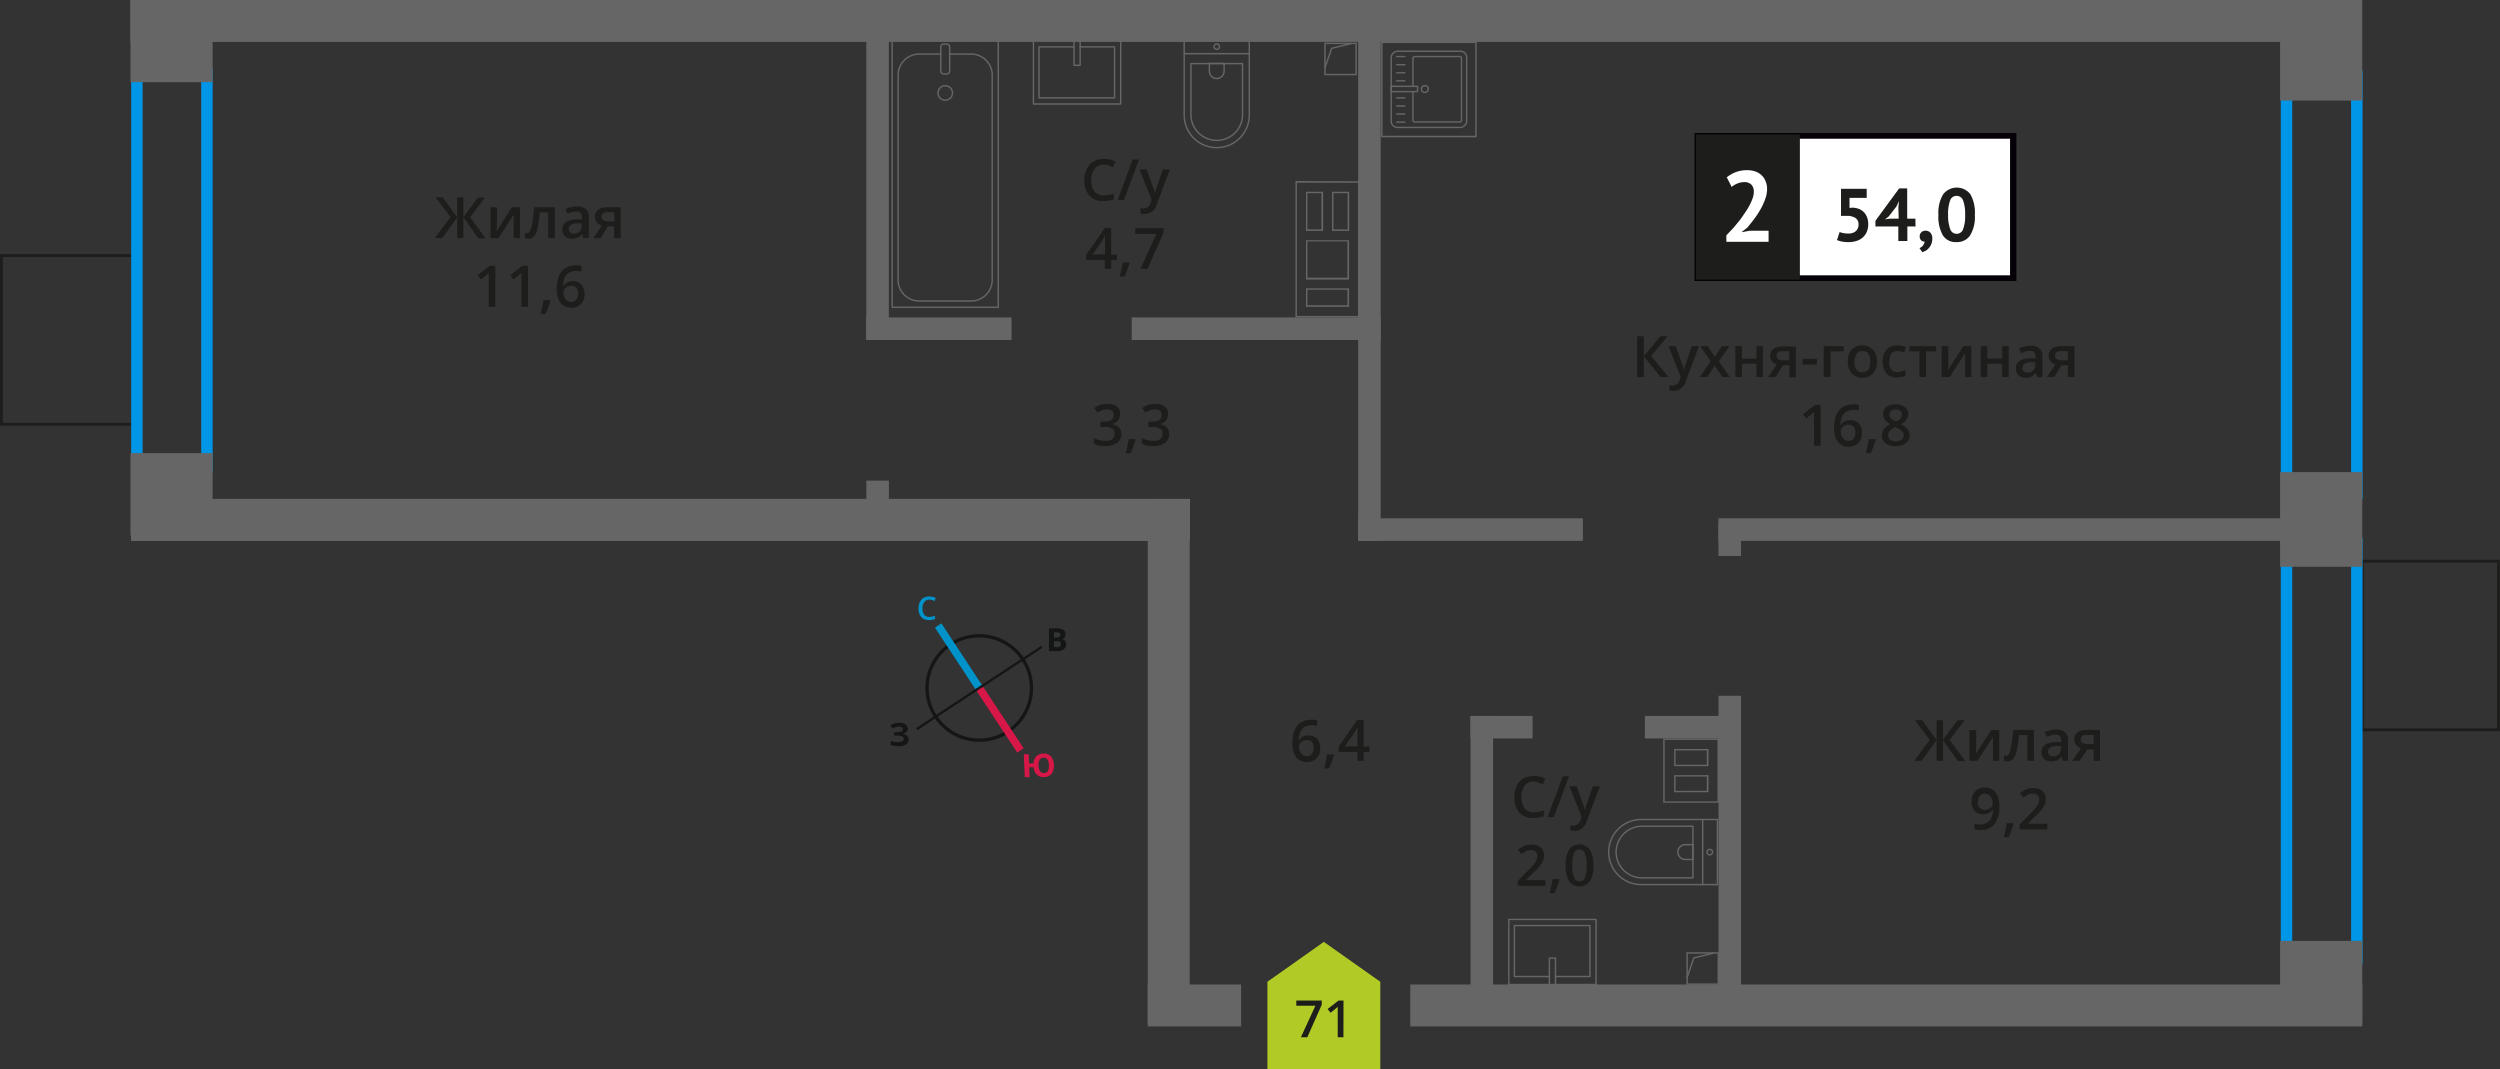 <svg id="Layer_1" data-name="Layer 1" xmlns="http://www.w3.org/2000/svg" width="437.03" height="186.87" viewBox="0 0 437.03 186.87">
  <rect x="0" y="0" width="437.03" height="186.87" fill="#333333" stroke="none"/>
  <defs>
    <style>
      .cls-1, .cls-11, .cls-12, .cls-13, .cls-4, .cls-5 {
        fill: none;
      }

      .cls-1, .cls-9 {
        stroke: #1d1d1b;
        stroke-width: 0.5px;
      }

      .cls-1, .cls-11, .cls-12, .cls-13, .cls-4 {
        stroke-miterlimit: 10;
      }

      .cls-2 {
        fill: #0096e7;
      }

      .cls-3 {
        fill: #666;
      }

      .cls-4, .cls-5 {
        stroke: #666;
        stroke-width: 0.25px;
      }

      .cls-5 {
        stroke-linecap: round;
        stroke-linejoin: round;
      }

      .cls-6, .cls-9 {
        fill: #1d1d1b;
      }

      .cls-7 {
        fill: #fff;
      }

      .cls-8 {
        fill: #050007;
      }

      .cls-9 {
        stroke-miterlimit: 22.93;
      }

      .cls-10 {
        fill: #b2ca25;
        fill-rule: evenodd;
      }

      .cls-11 {
        stroke: #141515;
        stroke-width: 0.58px;
      }

      .cls-12 {
        stroke: #0093ca;
        stroke-width: 1.35px;
      }

      .cls-13 {
        stroke: #d61747;
        stroke-width: 1.35px;
      }

      .cls-14 {
        fill: #141515;
      }

      .cls-15 {
        fill: #0093ca;
      }

      .cls-16 {
        fill: #d61747;
      }
    </style>
  </defs>
  <g>
    <rect class="cls-1" x="-2.58" y="47.52" width="29.48" height="23.82" transform="translate(-47.27 71.59) rotate(-90)"/>
    <rect class="cls-1" x="410.12" y="100.92" width="29.48" height="23.82" transform="translate(312.03 537.7) rotate(-90)"/>
    <path class="cls-2" d="M35.17,14V80.54H24.93V14H35.17m2-2H22.93V82.54H37.17V12Z"/>
    <path class="cls-2" d="M411,14.33V85.22H400.71V14.33H411m2-2H398.71V87.22H413V12.33Z"/>
    <path class="cls-2" d="M411,96.08V166.6H400.71V96.08H411m2-2H398.71V168.6H413V94.08Z"/>
    <path class="cls-3" d="M300.24,129.35v1.58h0v3h0v1.58h0v3h0v1.58H291V138.5h0v-3h0v-1.57h0v-3h0v-1.58h9.27m-7.61,4.58h6v-3h-6v3m0,4.57h6v-3h-6v3m7.86-9.4h-9.77v2.08h0v2.5h0v2.07h0v2.5h0v2.08h9.77v-2.08h0v-2.49h0v-2.08h0v-2.5h0V129.1Zm-7.61,4.58v-2.5h5.46v2.5Zm0,4.57v-2.5h5.46v2.49Z"/>
    <path class="cls-3" d="M226.71,31.94h10.71v1.58h0v6.85h0V42h0v6.88h0V50.4h0v3.25h0v1.58H226.71V53.65h0V50.4h0V48.83h0V42h0V40.37h0V33.52h0V31.94m6.14,8.43h3V33.52h-3v6.85m-4.55,0h3V33.52h-3v6.85m7.53,8.46V42H228.3v6.88h7.53m0,4.82V50.4H228.3v3.25h7.53m-9.37-22v2.08h0v6.35h0V42.2h0v6.38h0v2.07h0V53.4h0v2.08h11.21V53.4h0V50.65h0V48.58h0V42.2h0V40.12h0V33.77h0V31.69Zm6.64,8.43V33.77h2.48v6.35Zm-4.55,0V33.77H231v6.35Zm7,8.46h-7V42.2h7v6.38Zm0,4.82h-7V50.65h7V53.4Z"/>
    <g>
      <rect class="cls-4" x="231.62" y="7.58" width="5.45" height="5.45"/>
      <polyline class="cls-4" points="231.62 11.86 232.79 8.44 236.35 7.58"/>
    </g>
    <g>
      <rect class="cls-4" x="294.93" y="166.59" width="5.45" height="5.45"/>
      <polyline class="cls-4" points="294.93 170.87 296.1 167.45 299.66 166.59"/>
    </g>
    <rect class="cls-3" x="22.81" width="390.03" height="7.33"/>
    <rect class="cls-3" x="22.93" y="87.22" width="185.04" height="7.33" transform="translate(230.9 181.77) rotate(-180)"/>
    <rect class="cls-3" x="158.49" y="129.37" width="91.63" height="7.33" transform="translate(337.34 -71.27) rotate(90)"/>
    <rect class="cls-3" x="246.54" y="172.09" width="166.42" height="7.33" transform="translate(659.49 351.52) rotate(-180)"/>
    <rect class="cls-3" x="200.63" y="172.09" width="16.32" height="7.33" transform="translate(417.59 351.52) rotate(-180)"/>
    <rect class="cls-3" x="126.28" y="30.33" width="54.26" height="3.94" transform="translate(121.11 185.71) rotate(-90)"/>
    <rect class="cls-3" x="194.7" y="47.89" width="89.38" height="3.94" transform="translate(189.53 289.26) rotate(-90)"/>
    <rect class="cls-3" x="275.92" y="146.12" width="52.93" height="3.94" transform="translate(154.3 450.48) rotate(-90)"/>
    <rect class="cls-3" x="233.73" y="148.49" width="50.6" height="3.94" transform="translate(108.58 409.49) rotate(-90)"/>
    <rect class="cls-3" x="299.46" y="92.29" width="5.85" height="3.94" transform="translate(208.12 396.65) rotate(-90)"/>
    <rect class="cls-3" x="150.26" y="85.2" width="6.29" height="3.94" transform="translate(66.25 240.57) rotate(-90)"/>
    <rect class="cls-3" x="151.44" y="55.5" width="25.38" height="3.94" transform="translate(328.27 114.93) rotate(-180)"/>
    <rect class="cls-3" x="237.43" y="90.62" width="39.28" height="3.94" transform="translate(514.14 185.17) rotate(-180)"/>
    <rect class="cls-3" x="287.54" y="125.16" width="16.81" height="3.94" transform="translate(591.89 254.25) rotate(-180)"/>
    <rect class="cls-3" x="257.07" y="125.16" width="10.85" height="3.94" transform="translate(524.98 254.25) rotate(-180)"/>
    <rect class="cls-3" x="300.42" y="90.62" width="101.71" height="3.94" transform="translate(702.54 185.17) rotate(-180)"/>
    <rect class="cls-3" x="197.83" y="55.5" width="43.53" height="3.94" transform="translate(439.2 114.93) rotate(-180)"/>
    <rect class="cls-3" x="22.81" width="14.36" height="14.36" transform="translate(22.81 37.17) rotate(-90)"/>
    <rect class="cls-3" x="22.81" y="79.21" width="14.36" height="14.36" transform="translate(-56.4 116.38) rotate(-90)"/>
    <rect class="cls-3" x="396.98" y="1.61" width="17.58" height="14.36" transform="translate(396.98 414.56) rotate(-90)"/>
    <rect class="cls-3" x="397.5" y="83.63" width="16.55" height="14.36" transform="translate(314.96 496.58) rotate(-90)"/>
    <rect class="cls-3" x="398.59" y="164.48" width="14.36" height="14.36" transform="translate(234.11 577.43) rotate(-90)"/>
    <rect class="cls-3" x="22.93" y="87.22" width="185.04" height="7.33" transform="translate(230.9 181.77) rotate(-180)"/>
    <g>
      <path class="cls-5" d="M281.22,143.27h13.32a5.69,5.69,0,0,1,5.69,5.69v0a5.69,5.69,0,0,1-5.69,5.69H281.22a0,0,0,0,1,0,0V143.27A0,0,0,0,1,281.22,143.27Z" transform="translate(581.45 297.91) rotate(180)"/>
      <path class="cls-5" d="M282.51,144.45h8.91a4.51,4.51,0,0,1,4.51,4.51v0a4.51,4.51,0,0,1-4.51,4.51h-8.91a0,0,0,0,1,0,0v-9A0,0,0,0,1,282.51,144.45Z" transform="translate(578.45 297.91) rotate(180)"/>
      <path class="cls-5" d="M293.3,147.67h1.34a1.29,1.29,0,0,1,1.29,1.29v0a1.29,1.29,0,0,1-1.29,1.29H293.3a0,0,0,0,1,0,0v-2.58A0,0,0,0,1,293.3,147.67Z" transform="translate(589.24 297.91) rotate(180)"/>
      <circle class="cls-5" cx="298.89" cy="148.96" r="0.48"/>
      <line class="cls-5" x1="297.65" y1="154.65" x2="297.65" y2="143.27"/>
    </g>
    <g>
      <rect class="cls-5" x="265.69" y="158.79" width="11.38" height="15.25" transform="translate(104.97 437.8) rotate(-90)"/>
      <polyline class="cls-5" points="271.92 172.11 271.92 167.49 270.85 167.49 270.85 172.11"/>
      <polyline class="cls-5" points="271.92 170.71 277.94 170.71 277.94 161.8 264.73 161.8 264.73 170.71 270.85 170.71"/>
    </g>
    <g>
      <g>
        <rect class="cls-5" x="155.96" y="6.8" width="18.55" height="46.92"/>
        <rect class="cls-5" x="164.46" y="7.69" width="1.55" height="5.24" rx="0.49"/>
        <path class="cls-5" d="M164.46,9.45h-3.82A3.69,3.69,0,0,0,157,13.14V48.93a3.69,3.69,0,0,0,3.68,3.69h9.08a3.69,3.69,0,0,0,3.69-3.69V13.14a3.69,3.69,0,0,0-3.69-3.69H166"/>
        <circle class="cls-5" cx="165.24" cy="16.25" r="1.27"/>
      </g>
      <g>
        <path class="cls-5" d="M203.19,10.62h13.32a5.69,5.69,0,0,1,5.69,5.69v0A5.69,5.69,0,0,1,216.51,22H203.19a0,0,0,0,1,0,0V10.62A0,0,0,0,1,203.19,10.62Z" transform="translate(229.01 -196.39) rotate(90)"/>
        <path class="cls-5" d="M206,13.3h8.91a4.51,4.51,0,0,1,4.51,4.51v0a4.51,4.51,0,0,1-4.51,4.51H206a0,0,0,0,1,0,0v-9A0,0,0,0,1,206,13.3Z" transform="matrix(0, 1, -1, 0, 230.51, -194.88)"/>
        <path class="cls-5" d="M211.38,11.13h1.34A1.29,1.29,0,0,1,214,12.42v0a1.29,1.29,0,0,1-1.29,1.29h-1.34a0,0,0,0,1,0,0V11.13A0,0,0,0,1,211.38,11.13Z" transform="translate(225.12 -200.28) rotate(90)"/>
        <circle class="cls-5" cx="212.7" cy="8.15" r="0.48"/>
        <line class="cls-5" x1="207" y1="9.38" x2="218.39" y2="9.38"/>
      </g>
      <g>
        <rect class="cls-5" x="182.59" y="4.87" width="11.38" height="15.25" transform="translate(200.78 -175.79) rotate(90)"/>
        <polyline class="cls-5" points="188.82 6.8 188.82 11.42 187.75 11.42 187.75 6.8"/>
        <polyline class="cls-5" points="188.82 8.2 194.84 8.2 194.84 17.11 181.63 17.11 181.63 8.2 187.75 8.2"/>
      </g>
    </g>
    <g>
      <g>
        <rect class="cls-5" x="243.13" y="9.03" width="13.32" height="13.19" rx="1.09" transform="translate(234.17 265.41) rotate(-90)"/>
        <path class="cls-5" d="M247,15.1V10.21a.32.32,0,0,1,.32-.32h7.85a.32.32,0,0,1,.32.32V21a.32.32,0,0,1-.32.32h-7.85A.32.32,0,0,1,247,21V16"/>
        <circle class="cls-5" cx="249.08" cy="15.56" r="0.6"/>
        <rect class="cls-5" x="245.04" y="13.25" width="0.93" height="4.61" transform="translate(229.94 261.06) rotate(-90)"/>
        <line class="cls-5" x1="244.17" y1="21.35" x2="245.58" y2="21.35"/>
        <line class="cls-5" x1="244.17" y1="19.94" x2="245.58" y2="19.94"/>
        <line class="cls-5" x1="244.17" y1="18.53" x2="245.58" y2="18.53"/>
        <line class="cls-5" x1="244.17" y1="17.11" x2="245.58" y2="17.11"/>
        <line class="cls-5" x1="244.17" y1="14.13" x2="245.58" y2="14.13"/>
        <line class="cls-5" x1="244.17" y1="12.72" x2="245.58" y2="12.72"/>
        <line class="cls-5" x1="244.17" y1="11.31" x2="245.58" y2="11.31"/>
        <line class="cls-5" x1="244.17" y1="9.89" x2="245.58" y2="9.89"/>
      </g>
      <path class="cls-3" d="M257.89,7.52V23.73h-16.2V7.52h16.2m.25-.25h-16.7V24h16.7V7.27Z"/>
    </g>
    <g>
      <g>
        <path class="cls-6" d="M291.67,65.92H290.3l-2.94-3.62v3.62h-1.17V58.78h1.17v3.46l2.89-3.46h1.28l-2.88,3.45Z"/>
        <path class="cls-6" d="M291.67,60.52h1.25l1.1,3.06a5.39,5.39,0,0,1,.33,1.23h0a5,5,0,0,1,.16-.65c.08-.25.49-1.47,1.24-3.64H297l-2.31,6.12a2.19,2.19,0,0,1-2.1,1.68,3.05,3.05,0,0,1-.74-.08v-.91a2.61,2.61,0,0,0,.59.06,1.2,1.2,0,0,0,1.17-1l.2-.51Z"/>
        <path class="cls-6" d="M299.05,63.16l-1.81-2.64h1.31l1.23,1.89L301,60.52h1.3l-1.82,2.64,1.91,2.76h-1.29l-1.34-2-1.33,2h-1.29Z"/>
        <path class="cls-6" d="M304.51,60.52v2.17h2.54V60.52h1.15v5.4h-1.15V63.59h-2.54v2.33h-1.15v-5.4Z"/>
        <path class="cls-6" d="M310.39,65.92h-1.28l1.5-2.21a1.61,1.61,0,0,1-.86-.56,1.63,1.63,0,0,1-.31-1A1.44,1.44,0,0,1,310,61a2.38,2.38,0,0,1,1.49-.43h2.46v5.4h-1.15V63.84H311.7Zm.17-3.76a.68.68,0,0,0,.31.62,1.53,1.53,0,0,0,.85.21h1.07v-1.6h-1.25a1.16,1.16,0,0,0-.72.2A.65.65,0,0,0,310.56,62.16Z"/>
        <path class="cls-6" d="M315.11,63.73v-1h2.51v1Z"/>
        <path class="cls-6" d="M322.29,60.52v.9H320v4.5H318.8v-5.4Z"/>
        <path class="cls-6" d="M328.12,63.21a2.94,2.94,0,0,1-.68,2.07,2.44,2.44,0,0,1-1.89.74,2.53,2.53,0,0,1-1.33-.34,2.31,2.31,0,0,1-.9-1,3.36,3.36,0,0,1-.31-1.49,2.93,2.93,0,0,1,.67-2.05,2.46,2.46,0,0,1,1.9-.74,2.38,2.38,0,0,1,1.86.76A2.93,2.93,0,0,1,328.12,63.21Zm-3.93,0c0,1.25.46,1.87,1.38,1.87s1.37-.62,1.37-1.87-.46-1.85-1.38-1.85a1.15,1.15,0,0,0-1,.48A2.41,2.41,0,0,0,324.19,63.21Z"/>
        <path class="cls-6" d="M331.62,66a2.38,2.38,0,0,1-1.87-.72,3.64,3.64,0,0,1,0-4.14,2.49,2.49,0,0,1,1.93-.74,3.66,3.66,0,0,1,1.54.32l-.35.92a3.38,3.38,0,0,0-1.2-.28c-.93,0-1.4.62-1.4,1.86a2.27,2.27,0,0,0,.35,1.37,1.21,1.21,0,0,0,1,.45,2.86,2.86,0,0,0,1.45-.38v1a2.16,2.16,0,0,1-.65.26A4.16,4.16,0,0,1,331.62,66Z"/>
        <path class="cls-6" d="M338.45,60.52v.9h-1.76v4.5h-1.15v-4.5h-1.76v-.9Z"/>
        <path class="cls-6" d="M340.59,60.52v2.77c0,.32,0,.8-.08,1.42l2.71-4.19h1.4v5.4h-1.1V63.2c0-.15,0-.39,0-.73s0-.58,0-.73l-2.7,4.18h-1.4v-5.4Z"/>
        <path class="cls-6" d="M347.4,60.52v2.17H350V60.52h1.15v5.4H350V63.59H347.4v2.33h-1.14v-5.4Z"/>
        <path class="cls-6" d="M356.12,65.92l-.23-.75h0a2.24,2.24,0,0,1-.79.67,2.44,2.44,0,0,1-1,.18,1.71,1.71,0,0,1-1.25-.43,1.6,1.6,0,0,1-.44-1.22,1.43,1.43,0,0,1,.62-1.26,3.63,3.63,0,0,1,1.89-.46l.93,0v-.29a1.09,1.09,0,0,0-.24-.77,1,1,0,0,0-.75-.26,2.63,2.63,0,0,0-.8.12c-.25.09-.5.18-.73.29l-.37-.82a4,4,0,0,1,1-.35,4.45,4.45,0,0,1,1-.12,2.33,2.33,0,0,1,1.55.45,1.76,1.76,0,0,1,.53,1.41v3.64Zm-1.71-.78a1.43,1.43,0,0,0,1-.35,1.27,1.27,0,0,0,.38-1v-.47l-.7,0a2.34,2.34,0,0,0-1.17.27.82.82,0,0,0-.37.74.73.73,0,0,0,.21.56A1,1,0,0,0,354.41,65.14Z"/>
        <path class="cls-6" d="M359.09,65.92H357.8l1.51-2.21a1.53,1.53,0,0,1-1.17-1.56,1.46,1.46,0,0,1,.54-1.2,2.43,2.43,0,0,1,1.5-.43h2.46v5.4h-1.15V63.84H360.4Zm.16-3.76a.68.68,0,0,0,.32.62,1.51,1.51,0,0,0,.85.21h1.07v-1.6h-1.25a1.18,1.18,0,0,0-.73.2A.68.68,0,0,0,359.25,62.16Z"/>
        <path class="cls-6" d="M318.27,77.92h-1.15V73.31c0-.55,0-1,0-1.31a3.71,3.71,0,0,1-.28.26c-.11.1-.47.4-1.09.9l-.58-.73,2.1-1.65h1Z"/>
        <path class="cls-6" d="M320.62,74.88q0-4.18,3.42-4.19a4.66,4.66,0,0,1,.91.08v1a3.21,3.21,0,0,0-.86-.11,2.27,2.27,0,0,0-1.73.62,3,3,0,0,0-.62,2h.06a1.51,1.51,0,0,1,.64-.61,2,2,0,0,1,1-.22,1.94,1.94,0,0,1,1.51.6,2.29,2.29,0,0,1,.54,1.61,2.47,2.47,0,0,1-.63,1.78,2.25,2.25,0,0,1-1.71.65,2.35,2.35,0,0,1-1.33-.37,2.28,2.28,0,0,1-.87-1.07A4.34,4.34,0,0,1,320.62,74.88Zm2.49,2.19a1.09,1.09,0,0,0,.91-.38,1.61,1.61,0,0,0,.32-1.09,1.37,1.37,0,0,0-.3-1,1.1,1.1,0,0,0-.9-.36,1.58,1.58,0,0,0-.68.16,1.23,1.23,0,0,0-.49.44,1,1,0,0,0-.18.56,1.79,1.79,0,0,0,.37,1.16A1.15,1.15,0,0,0,323.11,77.07Z"/>
        <path class="cls-6" d="M327.88,76.87a15.89,15.89,0,0,1-.85,2.34h-.85a22.73,22.73,0,0,0,.5-2.45h1.13Z"/>
        <path class="cls-6" d="M331.4,70.69a2.52,2.52,0,0,1,1.6.47,1.48,1.48,0,0,1,.59,1.24,2,2,0,0,1-1.32,1.75,3.46,3.46,0,0,1,1.2.89,1.67,1.67,0,0,1,.35,1,1.73,1.73,0,0,1-.65,1.42,2.71,2.71,0,0,1-1.75.53,2.91,2.91,0,0,1-1.81-.5,1.7,1.7,0,0,1-.64-1.41,1.84,1.84,0,0,1,.34-1.07,2.82,2.82,0,0,1,1.09-.85,2.84,2.84,0,0,1-.93-.82,1.84,1.84,0,0,1-.28-1,1.49,1.49,0,0,1,.61-1.24A2.57,2.57,0,0,1,331.4,70.69Zm-1.33,5.38a1,1,0,0,0,.36.79,1.51,1.51,0,0,0,1,.28,1.48,1.48,0,0,0,1-.29,1,1,0,0,0,.35-.79,1,1,0,0,0-.32-.72,3,3,0,0,0-1-.61l-.14-.06a2.48,2.48,0,0,0-.92.62A1.2,1.2,0,0,0,330.07,76.07Zm1.32-4.5a1.17,1.17,0,0,0-.79.25.79.79,0,0,0-.3.65,1,1,0,0,0,.11.46,1.29,1.29,0,0,0,.31.36,3.62,3.62,0,0,0,.7.39,2.23,2.23,0,0,0,.82-.54,1,1,0,0,0,.24-.67.79.79,0,0,0-.3-.65A1.17,1.17,0,0,0,331.39,71.57Z"/>
      </g>
      <g>
        <rect class="cls-7" x="296.71" y="23.76" width="54.7" height="24.87"/>
        <path class="cls-8" d="M351.4,24.25H297.31V48.13H351.4Zm-54.64-1h55.73V49.12H296.22V23.26Z"/>
        <rect class="cls-9" x="296.71" y="23.76" width="17.68" height="24.87"/>
        <g>
          <path class="cls-6" d="M323.11,40.82a1.87,1.87,0,0,0,1.32-.42,1.46,1.46,0,0,0,.46-1.15,1.29,1.29,0,0,0-.54-1.15,2.69,2.69,0,0,0-1.52-.36l-1,0V33h4.49v1.59h-3v1.76l.53-.05a3.52,3.52,0,0,1,1.16.24A2.47,2.47,0,0,1,326.39,38a3.36,3.36,0,0,1,.2,1.18,3.44,3.44,0,0,1-.26,1.36,2.73,2.73,0,0,1-.73,1,3,3,0,0,1-1.09.59,4.58,4.58,0,0,1-1.37.2,5.83,5.83,0,0,1-1.12-.1,3.61,3.61,0,0,1-.89-.27l.46-1.41a2.68,2.68,0,0,0,.66.2A4.27,4.27,0,0,0,323.11,40.82Z"/>
          <path class="cls-6" d="M334.86,39.59h-1.43v2.54h-1.58V39.59h-4v-1L332,32.93h1.4v5.3h1.43Zm-3-3.36.11-1.09h0l-.44.94-1.36,1.76-.65.5.83-.11h1.56Z"/>
          <path class="cls-6" d="M335.59,41.3a.9.9,0,0,1,.3-.71,1,1,0,0,1,.72-.26,1.08,1.08,0,0,1,.86.37,1.42,1.42,0,0,1,.32,1,2.6,2.6,0,0,1-.19,1,2.36,2.36,0,0,1-1,1.15,5.87,5.87,0,0,1-.56.24l-.49-.71a1.44,1.44,0,0,0,.61-.47,1.23,1.23,0,0,0,.29-.69.7.7,0,0,1-.57-.18A.89.89,0,0,1,335.59,41.3Z"/>
          <path class="cls-6" d="M338.86,37.55a6.24,6.24,0,0,1,.82-3.57,3,3,0,0,1,4.78,0,6.59,6.59,0,0,1,.77,3.58,6.28,6.28,0,0,1-.83,3.59A2.73,2.73,0,0,1,342,42.32a2.61,2.61,0,0,1-2.4-1.24A6.61,6.61,0,0,1,338.86,37.55Zm1.69,0A6.86,6.86,0,0,0,340.9,40a1.19,1.19,0,0,0,2.27.08,6.63,6.63,0,0,0,.36-2.54,6.85,6.85,0,0,0-.34-2.44,1.19,1.19,0,0,0-1.16-.86,1.17,1.17,0,0,0-1.13.81A6.71,6.71,0,0,0,340.55,37.55Z"/>
        </g>
        <path class="cls-7" d="M308.91,33a5.24,5.24,0,0,1-.33,1.8,10.65,10.65,0,0,1-.82,1.79,14.47,14.47,0,0,1-1.11,1.69c-.4.55-.79,1-1.18,1.5l-.93.72v.09l1.26-.25h3.37v1.93h-7.38V41.14c.28-.3.6-.64.95-1s.7-.81,1.06-1.24.7-.89,1-1.36a16,16,0,0,0,.91-1.41,8.85,8.85,0,0,0,.64-1.38,3.69,3.69,0,0,0,.24-1.26,1.76,1.76,0,0,0-.41-1.19,1.67,1.67,0,0,0-1.31-.46,3,3,0,0,0-1.15.24,3.23,3.23,0,0,0-1,.6L301.86,31a5.67,5.67,0,0,1,1.55-.9,5.51,5.51,0,0,1,2-.35,4.36,4.36,0,0,1,1.39.21,3.16,3.16,0,0,1,1.09.62,2.75,2.75,0,0,1,.71,1A3.41,3.41,0,0,1,308.91,33Z"/>
      </g>
    </g>
    <g>
      <path class="cls-6" d="M225.93,130c0-2.79,1.13-4.19,3.41-4.19a4.66,4.66,0,0,1,.91.08v1a3.21,3.21,0,0,0-.86-.11,2.27,2.27,0,0,0-1.73.62,3,3,0,0,0-.62,2h.06a1.57,1.57,0,0,1,.64-.61,2,2,0,0,1,1-.22,1.92,1.92,0,0,1,1.51.6,2.31,2.31,0,0,1,.54,1.61,2.44,2.44,0,0,1-.62,1.78,2.28,2.28,0,0,1-1.71.65,2.36,2.36,0,0,1-1.34-.37,2.28,2.28,0,0,1-.87-1.07A4.34,4.34,0,0,1,225.93,130Zm2.49,2.19a1.12,1.12,0,0,0,.91-.38,1.65,1.65,0,0,0,.32-1.09,1.42,1.42,0,0,0-.3-1,1.1,1.1,0,0,0-.9-.35,1.58,1.58,0,0,0-.69.15,1.23,1.23,0,0,0-.49.44,1,1,0,0,0-.18.56,1.79,1.79,0,0,0,.37,1.16A1.16,1.16,0,0,0,228.42,132.18Z"/>
      <path class="cls-6" d="M233.19,132a17.41,17.41,0,0,1-.86,2.34h-.85a22.42,22.42,0,0,0,.51-2.45h1.12Z"/>
      <path class="cls-6" d="M239.38,131.48h-1V133H237.3v-1.55H234v-.89l3.26-4.71h1.12v4.64h1Zm-2.08-1v-1.79c0-.64,0-1.16,0-1.57h0a6,6,0,0,1-.43.79l-1.77,2.57Z"/>
    </g>
    <g>
      <path class="cls-6" d="M195.8,72.42a1.61,1.61,0,0,1-.4,1.13,2,2,0,0,1-1.11.61v0a2.14,2.14,0,0,1,1.29.54,1.5,1.5,0,0,1,.43,1.13,1.87,1.87,0,0,1-.73,1.59,3.33,3.33,0,0,1-2.07.56,4.6,4.6,0,0,1-2-.39v-1a4.39,4.39,0,0,0,1,.35,4.3,4.3,0,0,0,1,.12,2,2,0,0,0,1.24-.31,1.11,1.11,0,0,0,.41-1,.9.9,0,0,0-.46-.84,2.85,2.85,0,0,0-1.42-.27h-.62v-.93h.63c1.14,0,1.71-.39,1.71-1.18a.87.87,0,0,0-.3-.71,1.32,1.32,0,0,0-.88-.25,2.54,2.54,0,0,0-.78.12,3.45,3.45,0,0,0-.89.44l-.56-.8a3.73,3.73,0,0,1,2.28-.72,2.75,2.75,0,0,1,1.68.46A1.52,1.52,0,0,1,195.8,72.42Z"/>
      <path class="cls-6" d="M198.51,76.87a16.12,16.12,0,0,1-.86,2.34h-.85a22.91,22.91,0,0,0,.51-2.45h1.13Z"/>
      <path class="cls-6" d="M204.18,72.42a1.61,1.61,0,0,1-.4,1.13,2,2,0,0,1-1.11.61v0a2.14,2.14,0,0,1,1.29.54,1.54,1.54,0,0,1,.43,1.13,1.87,1.87,0,0,1-.73,1.59,3.35,3.35,0,0,1-2.07.56,4.6,4.6,0,0,1-2-.39v-1a4.39,4.39,0,0,0,1,.35,4.23,4.23,0,0,0,1,.12,2,2,0,0,0,1.24-.31,1.11,1.11,0,0,0,.41-1,.9.9,0,0,0-.46-.84,2.87,2.87,0,0,0-1.42-.27h-.62v-.93h.63c1.14,0,1.71-.39,1.71-1.18a.87.87,0,0,0-.3-.71,1.32,1.32,0,0,0-.88-.25,2.54,2.54,0,0,0-.78.12,3.45,3.45,0,0,0-.89.44l-.56-.8a3.73,3.73,0,0,1,2.28-.72,2.75,2.75,0,0,1,1.68.46A1.52,1.52,0,0,1,204.18,72.42Z"/>
    </g>
    <g>
      <path class="cls-6" d="M78.75,37.94l-2.61-3.45h1.25L79.93,38V34.49H81V38l2.53-3.46h1.25l-2.6,3.45,2.72,3.69H83.65L81,38v3.62H79.93V38l-2.62,3.62H76Z"/>
      <path class="cls-6" d="M86.87,36.23V39c0,.32,0,.79-.08,1.42l2.71-4.19h1.4v5.4H89.8V38.91c0-.15,0-.39,0-.73s0-.58.05-.73l-2.7,4.18h-1.4v-5.4Z"/>
      <path class="cls-6" d="M97,41.63H95.82v-4.5H94.33A19.08,19.08,0,0,1,94,39.84a3.63,3.63,0,0,1-.61,1.43,1.2,1.2,0,0,1-1,.45,1.65,1.65,0,0,1-.63-.11v-.9a.92.92,0,0,0,.36.07c.34,0,.6-.37.79-1.12a20.45,20.45,0,0,0,.44-3.43H97Z"/>
      <path class="cls-6" d="M102,41.63l-.23-.75h0a2.22,2.22,0,0,1-.78.67,2.49,2.49,0,0,1-1,.18,1.74,1.74,0,0,1-1.24-.43,1.62,1.62,0,0,1-.45-1.22,1.43,1.43,0,0,1,.62-1.26,3.59,3.59,0,0,1,1.89-.46l.93,0V38a1.08,1.08,0,0,0-.24-.77,1,1,0,0,0-.75-.26,2.61,2.61,0,0,0-.79.12,5.29,5.29,0,0,0-.73.29l-.38-.82a4.51,4.51,0,0,1,2-.47,2.34,2.34,0,0,1,1.56.45,1.76,1.76,0,0,1,.52,1.41v3.64Zm-1.71-.78a1.46,1.46,0,0,0,1-.35,1.27,1.27,0,0,0,.38-1v-.47l-.7,0a2.41,2.41,0,0,0-1.18.27.84.84,0,0,0-.37.74.74.74,0,0,0,.22.56A.93.93,0,0,0,100.28,40.85Z"/>
      <path class="cls-6" d="M105,41.63h-1.29l1.51-2.21A1.55,1.55,0,0,1,104,37.86a1.46,1.46,0,0,1,.55-1.2,2.32,2.32,0,0,1,1.49-.43h2.47v5.4h-1.16V39.55h-1.09Zm.16-3.76a.69.69,0,0,0,.32.62,1.49,1.49,0,0,0,.84.21h1.07V37.1h-1.25a1.1,1.1,0,0,0-.72.2A.68.68,0,0,0,105.13,37.87Z"/>
      <path class="cls-6" d="M86.59,53.63H85.44V49c0-.55,0-1,0-1.31a3.71,3.71,0,0,1-.28.26l-1.09.9-.58-.73,2.1-1.65h1Z"/>
      <path class="cls-6" d="M92.3,53.63H91.15V49c0-.55,0-1,0-1.31a3.71,3.71,0,0,1-.28.26l-1.1.9-.57-.73,2.1-1.65h1Z"/>
      <path class="cls-6" d="M96.21,52.58a18.47,18.47,0,0,1-.86,2.34H94.5a22.73,22.73,0,0,0,.5-2.45h1.13Z"/>
      <path class="cls-6" d="M97.32,50.59c0-2.8,1.14-4.19,3.42-4.19a4,4,0,0,1,.91.08v1a3.21,3.21,0,0,0-.86-.11,2.27,2.27,0,0,0-1.73.62,3,3,0,0,0-.62,2h.06a1.53,1.53,0,0,1,.64-.62,2.15,2.15,0,0,1,1-.21,2,2,0,0,1,1.51.59,2.33,2.33,0,0,1,.54,1.62,2.46,2.46,0,0,1-.62,1.77,2.26,2.26,0,0,1-1.72.66,2.44,2.44,0,0,1-1.33-.37,2.35,2.35,0,0,1-.87-1.08A4.29,4.29,0,0,1,97.32,50.59Zm2.49,2.19a1.12,1.12,0,0,0,.91-.38,1.63,1.63,0,0,0,.33-1.09,1.41,1.41,0,0,0-.31-1,1.12,1.12,0,0,0-.9-.35,1.45,1.45,0,0,0-.68.16,1.29,1.29,0,0,0-.49.43,1.06,1.06,0,0,0-.18.57,1.81,1.81,0,0,0,.37,1.16A1.18,1.18,0,0,0,99.81,52.78Z"/>
    </g>
    <g>
      <path class="cls-6" d="M337.34,129.34l-2.61-3.44H336l2.54,3.45V125.9h1.11v3.45l2.54-3.45h1.25l-2.61,3.44,2.72,3.69h-1.29l-2.61-3.61V133h-1.11v-3.61L335.91,133h-1.3Z"/>
      <path class="cls-6" d="M345.46,127.63v2.77c0,.32,0,.8-.08,1.42l2.71-4.19h1.4V133h-1.1v-2.72q0-.23,0-.72c0-.34,0-.58,0-.74l-2.7,4.18h-1.4v-5.4Z"/>
      <path class="cls-6" d="M355.57,133h-1.16v-4.5h-1.49a17.88,17.88,0,0,1-.37,2.72,3.45,3.45,0,0,1-.6,1.42,1.2,1.2,0,0,1-1,.45,1.48,1.48,0,0,1-.63-.11v-.89a1.13,1.13,0,0,0,.36.06c.33,0,.59-.37.78-1.12a21.16,21.16,0,0,0,.45-3.43h3.63Z"/>
      <path class="cls-6" d="M360.59,133l-.23-.75h0a2.07,2.07,0,0,1-.79.67,2.44,2.44,0,0,1-1,.18,1.69,1.69,0,0,1-1.24-.43,1.58,1.58,0,0,1-.45-1.21,1.43,1.43,0,0,1,.62-1.26,3.53,3.53,0,0,1,1.89-.47l.93,0v-.28a1.1,1.1,0,0,0-.24-.78,1,1,0,0,0-.75-.25,2.67,2.67,0,0,0-.8.12,5,5,0,0,0-.73.29l-.37-.82a3.65,3.65,0,0,1,1-.35,4.45,4.45,0,0,1,1-.12,2.33,2.33,0,0,1,1.55.45,1.75,1.75,0,0,1,.53,1.41V133Zm-1.71-.78a1.37,1.37,0,0,0,1-.35,1.27,1.27,0,0,0,.38-1v-.46l-.69,0a2.27,2.27,0,0,0-1.18.27.81.81,0,0,0-.37.74.71.71,0,0,0,.21.55A.91.91,0,0,0,358.88,132.25Z"/>
      <path class="cls-6" d="M363.56,133h-1.28l1.5-2.21a1.61,1.61,0,0,1-.86-.56,1.57,1.57,0,0,1-.31-1,1.4,1.4,0,0,1,.55-1.19,2.32,2.32,0,0,1,1.49-.44h2.46V133H366V131h-1.09Zm.17-3.76a.7.7,0,0,0,.31.63,1.53,1.53,0,0,0,.85.2H366v-1.6h-1.25a1.2,1.2,0,0,0-.73.2A.7.7,0,0,0,363.73,129.27Z"/>
      <path class="cls-6" d="M349.5,140.94a4.94,4.94,0,0,1-.85,3.15,3.1,3.1,0,0,1-2.56,1,3.46,3.46,0,0,1-.93-.08v-1a3.26,3.26,0,0,0,.87.12,2.22,2.22,0,0,0,1.73-.62,3.07,3.07,0,0,0,.63-2h-.06a1.68,1.68,0,0,1-.7.63,2.18,2.18,0,0,1-.95.2,1.94,1.94,0,0,1-1.49-.59,2.34,2.34,0,0,1-.54-1.63,2.5,2.5,0,0,1,.63-1.78,2.22,2.22,0,0,1,1.71-.66,2.44,2.44,0,0,1,1.33.37,2.49,2.49,0,0,1,.87,1.08A4.29,4.29,0,0,1,349.5,140.94ZM347,138.76a1.12,1.12,0,0,0-.92.38,1.7,1.7,0,0,0-.31,1.09,1.47,1.47,0,0,0,.29,1,1.1,1.1,0,0,0,.9.35,1.4,1.4,0,0,0,1-.34,1.06,1.06,0,0,0,.4-.81,2.08,2.08,0,0,0-.17-.82,1.49,1.49,0,0,0-.47-.6A1.17,1.17,0,0,0,347,138.76Z"/>
      <path class="cls-6" d="M352,144a16.12,16.12,0,0,1-.86,2.34h-.85a22.42,22.42,0,0,0,.51-2.45h1.13Z"/>
      <path class="cls-6" d="M357.89,145h-4.84v-.86l1.84-1.86c.54-.55.9-.95,1.08-1.18a2.58,2.58,0,0,0,.39-.66,1.76,1.76,0,0,0,.12-.66,1,1,0,0,0-.29-.76,1.13,1.13,0,0,0-.8-.28,2,2,0,0,0-.8.16,3.73,3.73,0,0,0-.88.54l-.62-.75a3.87,3.87,0,0,1,1.15-.72,3.44,3.44,0,0,1,1.2-.21,2.4,2.4,0,0,1,1.6.52,1.77,1.77,0,0,1,.6,1.4,2.39,2.39,0,0,1-.18.92,3.58,3.58,0,0,1-.53.9,13.45,13.45,0,0,1-1.19,1.24L354.5,144V144h3.39Z"/>
    </g>
    <g>
      <path class="cls-6" d="M192.94,28.77a1.91,1.91,0,0,0-1.58.72,3.06,3.06,0,0,0-.58,2,3.05,3.05,0,0,0,.56,2,2,2,0,0,0,1.6.68,4.17,4.17,0,0,0,.88-.09,8.48,8.48,0,0,0,.89-.24v1a5.43,5.43,0,0,1-1.91.31,3,3,0,0,1-2.41-1,4,4,0,0,1-.84-2.71A4.38,4.38,0,0,1,190,29.5a2.88,2.88,0,0,1,1.18-1.28,3.55,3.55,0,0,1,1.81-.45,4.54,4.54,0,0,1,2,.46l-.42,1a7.52,7.52,0,0,0-.76-.3A3,3,0,0,0,192.94,28.77Z"/>
      <path class="cls-6" d="M199.12,27.88,196.46,35h-1.08L198,27.88Z"/>
      <path class="cls-6" d="M199.2,29.61h1.25l1.1,3.07a5.13,5.13,0,0,1,.33,1.23h0c0-.18.09-.4.16-.66s.49-1.46,1.24-3.64h1.24l-2.31,6.12a2.19,2.19,0,0,1-2.1,1.69,3.06,3.06,0,0,1-.74-.09v-.9a3.51,3.51,0,0,0,.59,0,1.2,1.2,0,0,0,1.17-1l.2-.51Z"/>
      <path class="cls-6" d="M195.25,45.46h-1V47h-1.12V45.46h-3.26v-.89l3.26-4.71h1.12v4.65h1Zm-2.08-1v-1.8c0-.64,0-1.16.05-1.56h0a5.43,5.43,0,0,1-.43.78L191,44.51Z"/>
      <path class="cls-6" d="M197.44,46a16.12,16.12,0,0,1-.86,2.34h-.84a24.85,24.85,0,0,0,.5-2.45h1.13Z"/>
      <path class="cls-6" d="M199.35,47l2.82-6.11h-3.71v-1h4.94v.8L200.59,47Z"/>
    </g>
    <g>
      <path class="cls-6" d="M268.1,136.61a1.93,1.93,0,0,0-1.58.71,3.72,3.72,0,0,0,0,4,2,2,0,0,0,1.6.67,4.24,4.24,0,0,0,.88-.09c.28-.06.58-.14.88-.23v1a5.37,5.37,0,0,1-1.9.32,3.05,3.05,0,0,1-2.41-.95,4,4,0,0,1-.84-2.72,4.44,4.44,0,0,1,.41-1.95,2.87,2.87,0,0,1,1.18-1.28,3.62,3.62,0,0,1,1.81-.44,4.44,4.44,0,0,1,2,.46l-.42,1a4.62,4.62,0,0,0-.76-.3A2.65,2.65,0,0,0,268.1,136.61Z"/>
      <path class="cls-6" d="M274.28,135.71l-2.66,7.14h-1.08l2.66-7.14Z"/>
      <path class="cls-6" d="M274.36,137.45h1.25l1.1,3.06a5.39,5.39,0,0,1,.33,1.23h0a4.66,4.66,0,0,1,.16-.65c.08-.26.49-1.47,1.24-3.64h1.24l-2.31,6.12a2.19,2.19,0,0,1-2.1,1.68,3.65,3.65,0,0,1-.74-.08v-.91a2.61,2.61,0,0,0,.59.06,1.21,1.21,0,0,0,1.17-1l.2-.51Z"/>
      <path class="cls-6" d="M270.16,154.85h-4.84V154l1.84-1.85a15.88,15.88,0,0,0,1.08-1.19,2.72,2.72,0,0,0,.39-.65,1.84,1.84,0,0,0,.12-.66,1,1,0,0,0-.29-.76,1.08,1.08,0,0,0-.8-.28,2.18,2.18,0,0,0-.8.15,3.5,3.5,0,0,0-.88.55l-.62-.76a3.86,3.86,0,0,1,1.16-.71,3.35,3.35,0,0,1,1.19-.21,2.34,2.34,0,0,1,1.6.52,1.74,1.74,0,0,1,.6,1.4,2.34,2.34,0,0,1-.18.91,3.58,3.58,0,0,1-.53.9,12.08,12.08,0,0,1-1.19,1.25l-1.24,1.2v.05h3.39Z"/>
      <path class="cls-6" d="M272.6,153.8a17,17,0,0,1-.86,2.34h-.84c.22-.88.39-1.7.5-2.45h1.13Z"/>
      <path class="cls-6" d="M278.54,151.28a5,5,0,0,1-.6,2.76,2.25,2.25,0,0,1-3.64,0,5,5,0,0,1-.61-2.73,5.12,5.12,0,0,1,.6-2.79,2.27,2.27,0,0,1,3.63,0A5,5,0,0,1,278.54,151.28Zm-3.69,0a5.17,5.17,0,0,0,.3,2.08,1,1,0,0,0,1.92,0,5,5,0,0,0,.31-2.07,5.05,5.05,0,0,0-.31-2.08,1,1,0,0,0-1.92,0A5.26,5.26,0,0,0,274.85,151.28Z"/>
    </g>
    <polygon class="cls-10" points="221.56 171.62 221.56 171.62 226.49 168.14 231.42 164.65 236.36 168.14 241.29 171.62 241.29 171.62 241.29 171.62 241.29 186.87 221.56 186.87 221.56 171.62 221.56 171.62"/>
    <g>
      <path class="cls-6" d="M227.41,181.33l2.54-5.51h-3.34v-.91h4.45v.72l-2.53,5.7Z"/>
      <path class="cls-6" d="M234.85,181.33h-1v-4.15c0-.5,0-.89,0-1.18l-.25.23-1,.81-.52-.65L234,174.9h.86Z"/>
    </g>
  </g>
  <g>
    <path class="cls-11" d="M166.18,112.65a9.12,9.12,0,1,1-2.61,12.63,9.09,9.09,0,0,1,2.61-12.63Z"/>
    <line class="cls-12" x1="164" y1="109.34" x2="171.19" y2="120.27"/>
    <line class="cls-13" x1="178.39" y1="131.19" x2="171.19" y2="120.27"/>
    <polygon class="cls-14" points="160.15 127.28 171.07 120.08 171.3 120.43 160.37 127.63 160.15 127.28"/>
    <polygon class="cls-14" points="182.01 112.91 171.07 120.08 171.3 120.43 182.24 113.25 182.01 112.91"/>
    <path class="cls-15" d="M162.46,104.83a1,1,0,0,0-.88.42,1.64,1.64,0,0,0-.32,1.1,1.77,1.77,0,0,0,.31,1.11,1.1,1.1,0,0,0,.9.38,2,2,0,0,0,.5-.06,4.37,4.37,0,0,0,.49-.12v.55a2.74,2.74,0,0,1-1.06.19,1.69,1.69,0,0,1-1.36-.54,2.15,2.15,0,0,1-.47-1.51,2.48,2.48,0,0,1,.22-1.1,1.73,1.73,0,0,1,.66-.73,2.09,2.09,0,0,1,1-.25,2.77,2.77,0,0,1,1.13.25l-.23.56a3.93,3.93,0,0,0-.43-.18,2,2,0,0,0-.49-.07Z"/>
    <path class="cls-16" d="M184.24,133.71a2.25,2.25,0,0,1-.4,1.53,1.66,1.66,0,0,1-1.32.6,1.7,1.7,0,0,1-1.26-.4,2,2,0,0,1-.57-1.31l-.78,0,.07,1.73-.84,0-.17-4,.85,0,.06,1.59.8,0a1.81,1.81,0,0,1,.49-1.25,1.75,1.75,0,0,1,1.2-.46,1.59,1.59,0,0,1,1.34.48,2.32,2.32,0,0,1,.53,1.51Zm-2.7.11a1.89,1.89,0,0,0,.28,1,.8.8,0,0,0,.68.32c.61,0,.9-.49.86-1.39a1.85,1.85,0,0,0-.28-1,.75.75,0,0,0-.68-.31.82.82,0,0,0-.67.37,2,2,0,0,0-.19,1Z"/>
    <path class="cls-14" d="M183.37,109.85h1.26a2.35,2.35,0,0,1,1.22.24.82.82,0,0,1,.4.77,1,1,0,0,1-.16.6.74.74,0,0,1-.45.27v0a.89.89,0,0,1,.54.3,1.12,1.12,0,0,1,.18.63,1.05,1.05,0,0,1-.4.85,1.65,1.65,0,0,1-1.08.32h-1.51Zm.86,1.59h.49a.93.93,0,0,0,.5-.11.38.38,0,0,0,.15-.36.36.36,0,0,0-.17-.32,1,1,0,0,0-.54-.11h-.43Zm0,.67v1h.54a.8.8,0,0,0,.52-.12.53.53,0,0,0,.17-.42c0-.32-.24-.5-.71-.5Z"/>
    <path class="cls-14" d="M158.71,127.33a.77.77,0,0,1-.29.63,1.18,1.18,0,0,1-.73.33v0a1.5,1.5,0,0,1,.84.3.8.8,0,0,1,.31.65,1,1,0,0,1-.45.88,2.07,2.07,0,0,1-1.24.33,4,4,0,0,1-1.42-.21v-.72a4.54,4.54,0,0,0,.62.2,4.62,4.62,0,0,0,.65,0c.66,0,1-.19,1-.58a.45.45,0,0,0-.32-.42,2.89,2.89,0,0,0-1-.14h-.38V128h.34a2.91,2.91,0,0,0,.93-.11.45.45,0,0,0,.29-.42.36.36,0,0,0-.18-.32,1.05,1.05,0,0,0-.56-.13,2,2,0,0,0-1.08.33l-.38-.56a2.92,2.92,0,0,1,.74-.34,4.31,4.31,0,0,1,.85-.1,1.78,1.78,0,0,1,1,.27.87.87,0,0,1,.4.72Z"/>
  </g>
</svg>
